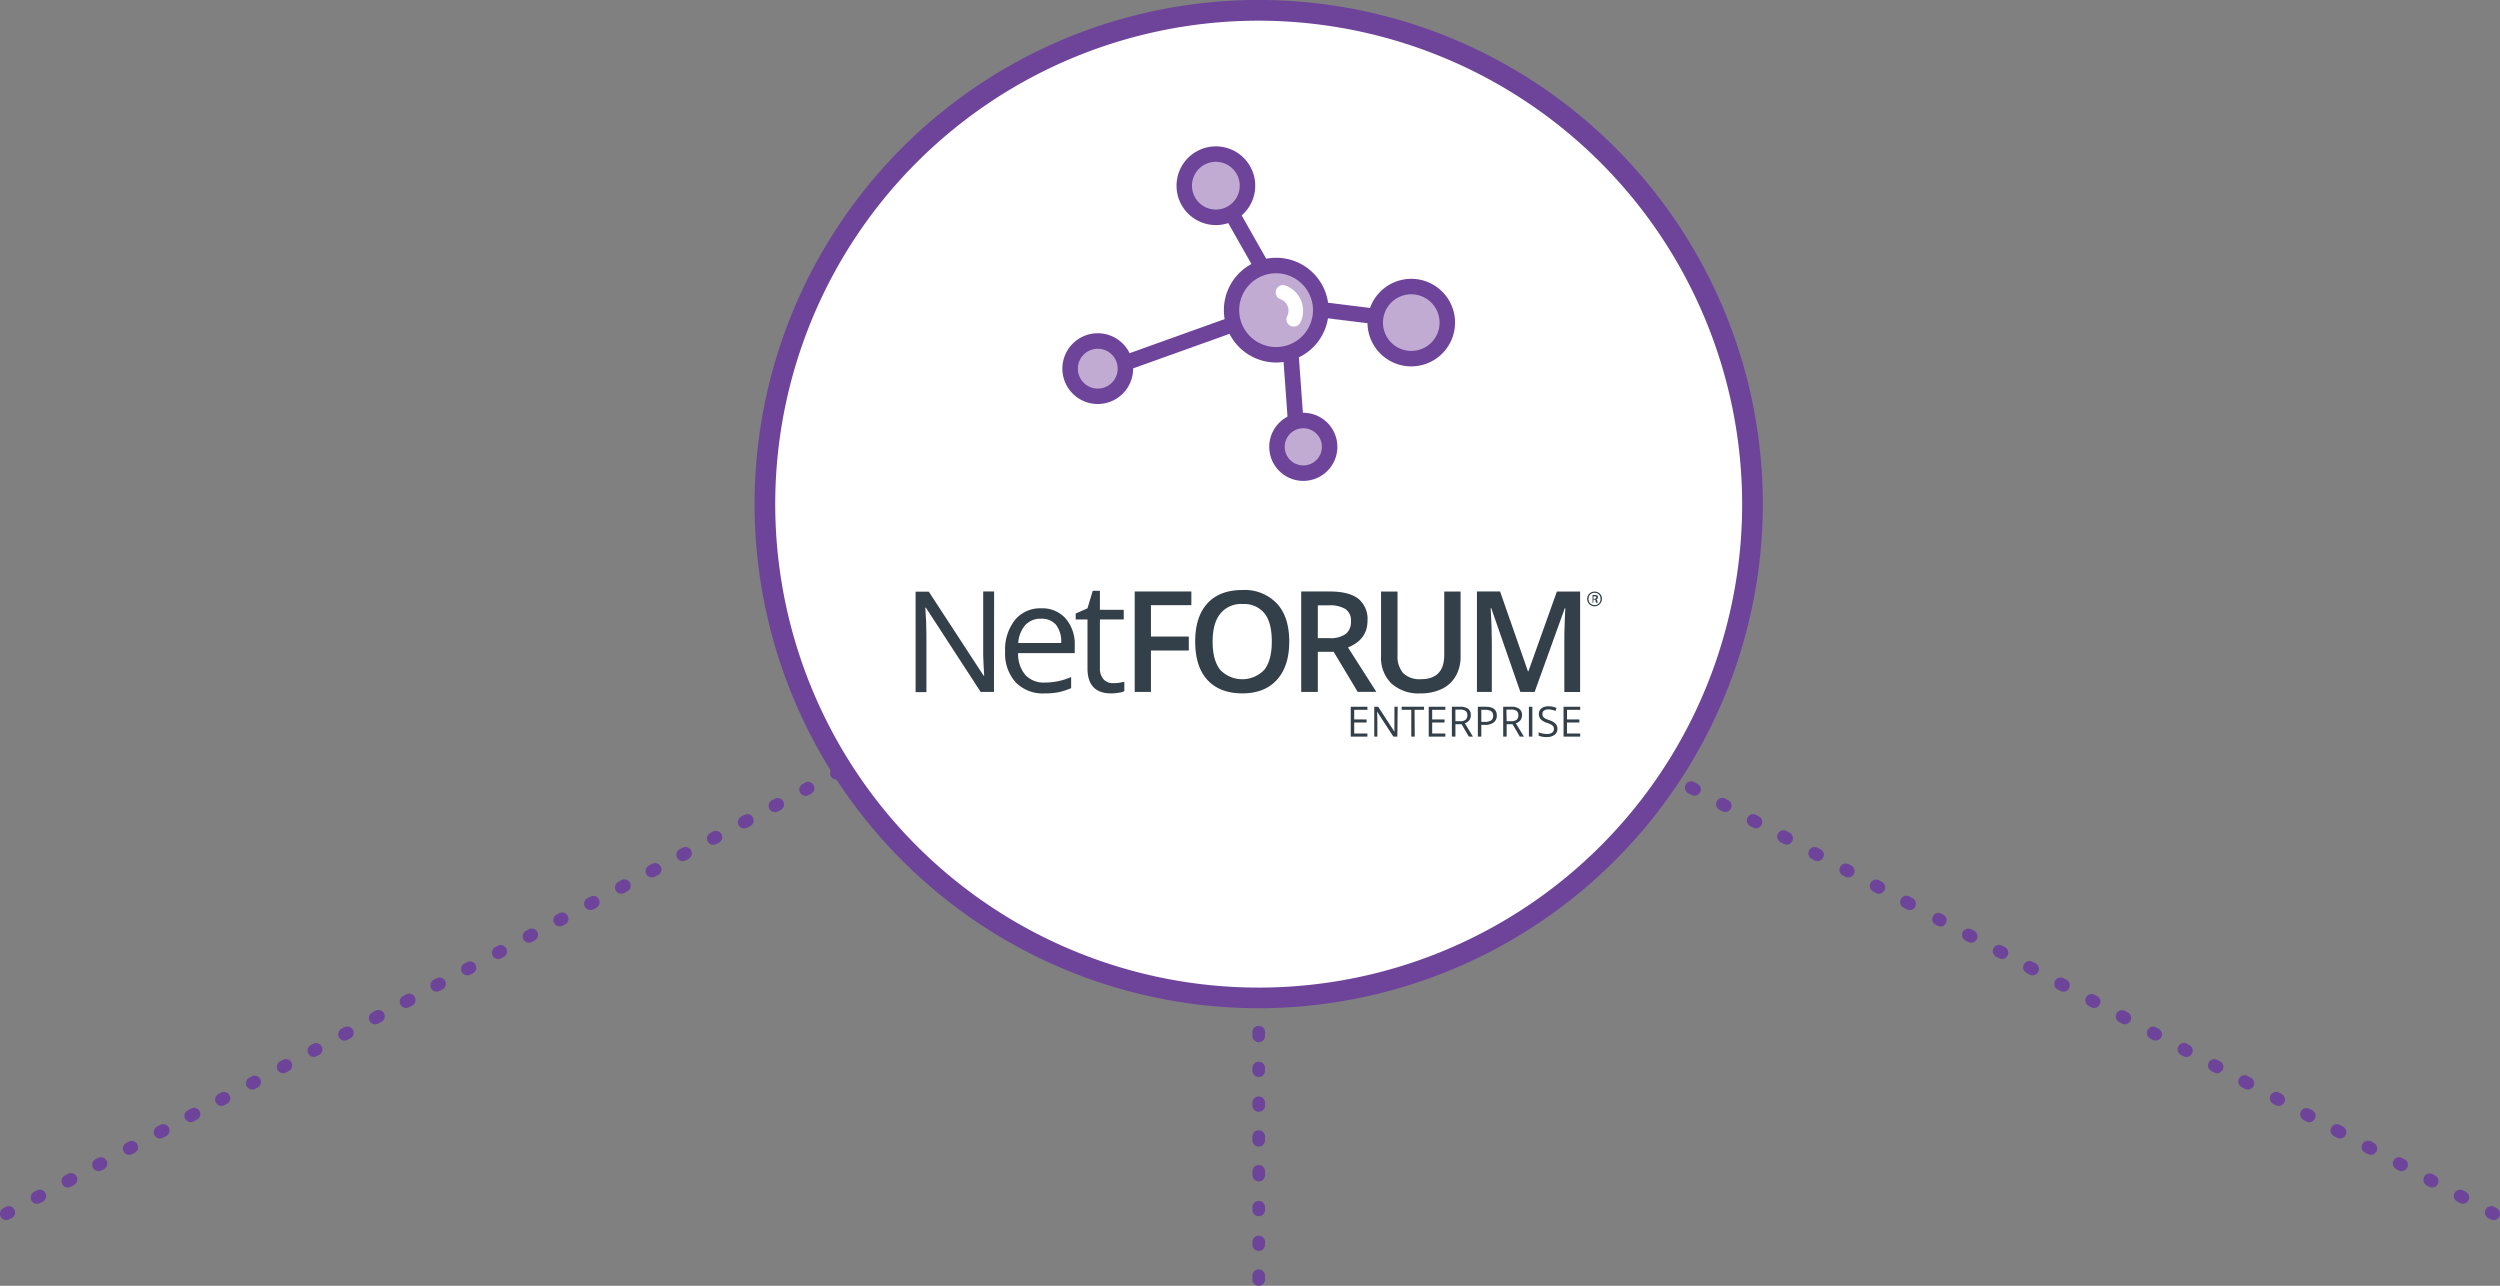 <?xml version="1.0" encoding="utf-8"?><svg xmlns="http://www.w3.org/2000/svg" viewBox="0 0 547.57 281.62">
  <rect x="0" y="0" width="547.57" height="281.62" fill="#808080" stroke="none"/>
  <g>
    <path d="M1.39,267.23a1.38,1.38,0,0,1-.65-2.61l.61-.32a1.39,1.39,0,0,1,1.3,2.45l-.62.32A1.32,1.32,0,0,1,1.39,267.23Zm6.73-3.57a1.38,1.38,0,0,1-.65-2.61l.61-.32a1.38,1.38,0,0,1,1.3,2.44l-.61.33A1.39,1.39,0,0,1,8.12,263.66Zm6.73-3.57a1.39,1.39,0,0,1-.65-2.61l.61-.33a1.39,1.39,0,1,1,1.3,2.45l-.61.33A1.39,1.39,0,0,1,14.85,260.09Zm6.74-3.58a1.39,1.39,0,0,1-.66-2.61l.62-.32a1.39,1.39,0,0,1,1.3,2.45l-.62.32A1.32,1.32,0,0,1,21.59,256.51Zm6.73-3.57a1.38,1.38,0,0,1-.65-2.61l.61-.33a1.39,1.39,0,0,1,1.3,2.45l-.61.33A1.39,1.39,0,0,1,28.32,252.94Zm6.73-3.57a1.39,1.39,0,0,1-.65-2.61l.61-.33a1.39,1.39,0,1,1,1.3,2.45l-.61.32A1.4,1.4,0,0,1,35.05,249.37Zm6.73-3.58a1.38,1.38,0,0,1-1.22-.73,1.39,1.39,0,0,1,.57-1.88l.61-.32A1.38,1.38,0,1,1,43,245.3l-.61.33A1.36,1.36,0,0,1,41.78,245.79Zm6.74-3.57a1.38,1.38,0,0,1-.65-2.61l.61-.33a1.39,1.39,0,0,1,1.3,2.45l-.62.33A1.35,1.35,0,0,1,48.52,242.22Zm6.73-3.58a1.38,1.38,0,0,1-.65-2.6l.61-.33a1.39,1.39,0,0,1,1.3,2.45l-.61.32A1.39,1.39,0,0,1,55.25,238.64ZM62,235.07a1.39,1.39,0,0,1-.65-2.61l.61-.32a1.39,1.39,0,0,1,1.88.57,1.38,1.38,0,0,1-.58,1.87l-.61.33A1.39,1.39,0,0,1,62,235.07Zm6.73-3.57a1.39,1.39,0,0,1-.65-2.61l.62-.33A1.39,1.39,0,0,1,70,231l-.62.32A1.26,1.26,0,0,1,68.71,231.5Zm6.74-3.58a1.38,1.38,0,0,1-.65-2.61l.61-.32a1.38,1.38,0,0,1,1.87.57,1.39,1.39,0,0,1-.57,1.88l-.61.32A1.39,1.39,0,0,1,75.45,227.92Zm6.73-3.57a1.38,1.38,0,0,1-.65-2.61l.61-.33a1.39,1.39,0,1,1,1.3,2.45l-.61.33A1.39,1.39,0,0,1,82.18,224.35Zm6.73-3.57a1.39,1.39,0,0,1-.65-2.61l.61-.33a1.39,1.39,0,1,1,1.3,2.45l-.61.32A1.4,1.4,0,0,1,88.91,220.78Zm6.73-3.58a1.38,1.38,0,0,1-.64-2.61l.61-.32a1.38,1.38,0,1,1,1.29,2.45l-.61.32A1.36,1.36,0,0,1,95.64,217.2Zm6.74-3.57a1.38,1.38,0,0,1-.65-2.61l.61-.33a1.39,1.39,0,0,1,1.3,2.45l-.61.33A1.39,1.39,0,0,1,102.38,213.63Zm6.73-3.58a1.36,1.36,0,0,1-1.22-.73,1.39,1.39,0,0,1,.57-1.88l.61-.32a1.39,1.39,0,0,1,1.3,2.45l-.61.32A1.39,1.39,0,0,1,109.11,210.05Zm6.73-3.57a1.39,1.39,0,0,1-.65-2.61l.61-.32a1.38,1.38,0,1,1,1.3,2.44l-.61.33A1.36,1.36,0,0,1,115.84,206.48Zm6.74-3.57a1.39,1.39,0,0,1-.66-2.61l.62-.33a1.39,1.39,0,0,1,1.3,2.45l-.61.32A1.4,1.4,0,0,1,122.58,202.91Zm6.73-3.58a1.38,1.38,0,0,1-.65-2.61l.61-.32a1.38,1.38,0,0,1,1.87.57,1.39,1.39,0,0,1-.57,1.88l-.61.32A1.39,1.39,0,0,1,129.31,199.33Zm6.73-3.57a1.39,1.39,0,0,1-.65-2.61l.61-.33a1.39,1.39,0,1,1,1.3,2.45l-.61.33A1.39,1.39,0,0,1,136,195.76Zm6.73-3.58a1.38,1.38,0,0,1-.65-2.6l.61-.33a1.39,1.39,0,1,1,1.3,2.45l-.61.32A1.36,1.36,0,0,1,142.77,192.18Zm6.74-3.57a1.39,1.39,0,0,1-.66-2.61l.62-.32a1.38,1.38,0,1,1,1.3,2.44l-.61.33A1.39,1.39,0,0,1,149.51,188.61Zm6.73-3.57a1.38,1.38,0,0,1-.65-2.61l.61-.33a1.39,1.39,0,0,1,1.3,2.45l-.61.33A1.39,1.39,0,0,1,156.24,185Zm6.73-3.58a1.36,1.36,0,0,1-1.22-.73,1.39,1.39,0,0,1,.57-1.88l.61-.32a1.39,1.39,0,1,1,1.3,2.45l-.61.32A1.39,1.39,0,0,1,163,181.46Zm6.73-3.57a1.39,1.39,0,0,1-.65-2.61l.61-.32A1.38,1.38,0,1,1,171,177.4l-.62.33A1.36,1.36,0,0,1,169.7,177.89Zm6.74-3.57a1.39,1.39,0,0,1-1.23-.74,1.38,1.38,0,0,1,.58-1.87l.61-.33a1.39,1.39,0,0,1,1.3,2.45l-.62.32A1.33,1.33,0,0,1,176.44,174.32Zm6.73-3.58a1.38,1.38,0,0,1-1.23-.73,1.4,1.4,0,0,1,.58-1.88l.61-.32a1.39,1.39,0,0,1,1.87.57,1.37,1.37,0,0,1-.57,1.87l-.61.33A1.39,1.39,0,0,1,183.17,170.74Z" style="fill: #6e449b"/>
    <path d="M275.7,281.62a1.38,1.38,0,0,1-1.39-1.38v-.69a1.39,1.39,0,1,1,2.77,0v.69A1.38,1.38,0,0,1,275.7,281.62Zm0-7.62a1.38,1.38,0,0,1-1.39-1.38v-.7a1.39,1.39,0,0,1,2.77,0v.7A1.38,1.38,0,0,1,275.7,274Zm0-7.62a1.39,1.39,0,0,1-1.39-1.39v-.69a1.39,1.39,0,0,1,2.77,0V265A1.38,1.38,0,0,1,275.7,266.38Zm0-7.62a1.39,1.39,0,0,1-1.39-1.39v-.69a1.39,1.39,0,1,1,2.77,0v.69A1.38,1.38,0,0,1,275.7,258.76Zm0-7.63a1.38,1.38,0,0,1-1.39-1.38v-.69a1.39,1.39,0,1,1,2.77,0v.69A1.38,1.38,0,0,1,275.7,251.13Zm0-7.62a1.38,1.38,0,0,1-1.39-1.38v-.7a1.39,1.39,0,0,1,2.77,0v.7A1.38,1.38,0,0,1,275.7,243.51Zm0-7.62a1.39,1.39,0,0,1-1.39-1.39v-.69a1.39,1.39,0,0,1,2.77,0v.69A1.38,1.38,0,0,1,275.7,235.89Zm0-7.62a1.39,1.39,0,0,1-1.39-1.39v-.69a1.39,1.39,0,1,1,2.77,0v.69A1.38,1.38,0,0,1,275.7,228.27Zm0-7.62a1.39,1.39,0,0,1-1.39-1.39v-.69a1.39,1.39,0,1,1,2.77,0v.69A1.38,1.38,0,0,1,275.7,220.65Z" style="fill: #6e449b"/>
    <path d="M546.18,267.24a1.4,1.4,0,0,1-.65-.17l-.61-.32a1.39,1.39,0,0,1,1.3-2.45l.61.33a1.39,1.39,0,0,1-.65,2.61Zm-6.73-3.58a1.36,1.36,0,0,1-.65-.16l-.61-.33a1.38,1.38,0,1,1,1.3-2.44l.61.32a1.39,1.39,0,0,1-.65,2.61Zm-6.74-3.57a1.35,1.35,0,0,1-.64-.16l-.62-.33a1.39,1.39,0,0,1,1.3-2.45l.61.33a1.38,1.38,0,0,1,.58,1.87A1.39,1.39,0,0,1,532.71,260.09ZM526,256.51a1.39,1.39,0,0,1-.65-.16l-.61-.32a1.39,1.39,0,0,1,1.3-2.45l.61.32a1.38,1.38,0,0,1-.65,2.61Zm-6.73-3.57a1.39,1.39,0,0,1-.65-.16l-.61-.33a1.38,1.38,0,0,1-.58-1.87,1.4,1.4,0,0,1,1.88-.58l.61.33a1.38,1.38,0,0,1-.65,2.61Zm-6.73-3.57a1.37,1.37,0,0,1-.65-.17l-.61-.32a1.39,1.39,0,1,1,1.3-2.45l.61.33a1.39,1.39,0,0,1-.65,2.61Zm-6.74-3.58a1.39,1.39,0,0,1-.65-.16l-.61-.33a1.38,1.38,0,0,1,1.3-2.44l.62.32a1.39,1.39,0,0,1-.66,2.61Zm-6.73-3.57a1.39,1.39,0,0,1-.65-.16l-.61-.33a1.39,1.39,0,0,1,1.3-2.45l.61.33a1.38,1.38,0,0,1-.65,2.61Zm-6.73-3.58a1.39,1.39,0,0,1-.65-.16l-.61-.32a1.39,1.39,0,1,1,1.3-2.45l.61.33a1.38,1.38,0,0,1-.65,2.6Zm-6.73-3.57a1.36,1.36,0,0,1-.65-.16l-.61-.33a1.38,1.38,0,1,1,1.29-2.44l.62.32a1.39,1.39,0,0,1-.65,2.61Zm-6.74-3.57a1.29,1.29,0,0,1-.65-.17l-.61-.32a1.39,1.39,0,0,1,1.3-2.45l.61.33a1.38,1.38,0,0,1-.65,2.61Zm-6.73-3.58a1.39,1.39,0,0,1-.65-.16l-.61-.32a1.39,1.39,0,0,1,1.3-2.45l.61.32a1.4,1.4,0,0,1,.58,1.88A1.38,1.38,0,0,1,472.12,227.92Zm-6.73-3.57a1.39,1.39,0,0,1-.65-.16l-.61-.33a1.38,1.38,0,1,1,1.3-2.44l.61.32a1.39,1.39,0,0,1-.65,2.61Zm-6.74-3.57a1.36,1.36,0,0,1-.64-.17l-.62-.32a1.39,1.39,0,0,1,1.3-2.45l.62.33a1.39,1.39,0,0,1-.66,2.61Zm-6.73-3.58a1.39,1.39,0,0,1-.65-.16l-.61-.32a1.39,1.39,0,0,1-.57-1.88,1.38,1.38,0,0,1,1.87-.57l.61.32a1.38,1.38,0,0,1-.65,2.61Zm-6.73-3.57a1.39,1.39,0,0,1-.65-.16l-.61-.33a1.39,1.39,0,1,1,1.3-2.45l.61.33a1.39,1.39,0,0,1-.65,2.61Zm-6.73-3.58a1.39,1.39,0,0,1-.65-.16l-.61-.32a1.38,1.38,0,1,1,1.29-2.45l.62.32a1.39,1.39,0,0,1,.57,1.88A1.37,1.37,0,0,1,438.46,210.05Zm-6.74-3.57a1.39,1.39,0,0,1-.65-.16l-.61-.33a1.38,1.38,0,0,1,1.3-2.44l.62.32a1.39,1.39,0,0,1-.66,2.61ZM425,202.91a1.4,1.4,0,0,1-.65-.17l-.61-.32A1.39,1.39,0,0,1,425,200l.61.33a1.38,1.38,0,0,1-.65,2.61Zm-6.73-3.58a1.39,1.39,0,0,1-.65-.16l-.61-.32a1.39,1.39,0,1,1,1.3-2.45l.61.32a1.39,1.39,0,0,1-.65,2.61Zm-6.73-3.57a1.36,1.36,0,0,1-.65-.16l-.61-.33a1.38,1.38,0,0,1-.58-1.87,1.4,1.4,0,0,1,1.88-.58l.61.33a1.39,1.39,0,0,1-.65,2.61Zm-6.74-3.58a1.39,1.39,0,0,1-.65-.16l-.61-.32a1.39,1.39,0,0,1,1.3-2.45l.61.32a1.38,1.38,0,0,1-.65,2.61Zm-6.73-3.57a1.39,1.39,0,0,1-.65-.16l-.61-.33a1.38,1.38,0,0,1,1.3-2.44l.61.32a1.38,1.38,0,0,1-.65,2.61ZM391.33,185a1.39,1.39,0,0,1-.65-.16l-.61-.33a1.39,1.39,0,1,1,1.3-2.45l.61.33a1.39,1.39,0,0,1-.65,2.61Zm-6.73-3.58a1.39,1.39,0,0,1-.65-.16l-.61-.32a1.38,1.38,0,1,1,1.29-2.45l.62.32a1.39,1.39,0,0,1,.57,1.88A1.38,1.38,0,0,1,384.6,181.46Zm-6.74-3.57a1.39,1.39,0,0,1-.65-.16l-.61-.33a1.38,1.38,0,0,1,1.3-2.44l.61.32a1.38,1.38,0,0,1-.65,2.61Zm-6.73-3.57a1.4,1.4,0,0,1-.65-.17l-.61-.32a1.39,1.39,0,1,1,1.3-2.45l.61.33a1.38,1.38,0,0,1-.65,2.61Zm-6.73-3.58a1.39,1.39,0,0,1-.65-.16l-.61-.33a1.38,1.38,0,0,1-.58-1.87,1.39,1.39,0,0,1,1.88-.57l.61.32a1.39,1.39,0,0,1-.65,2.61Z" style="fill: #6e449b"/>
    <g>
      <circle cx="275.7" cy="110.42" r="108.15" style="fill: #fff"/>
      <path d="M275.7,220.83A110.42,110.42,0,1,1,386.11,110.42,110.54,110.54,0,0,1,275.7,220.83Zm0-216.3A105.89,105.89,0,1,0,381.58,110.42,106,106,0,0,0,275.7,4.53Z" style="fill: #6e449b"/>
    </g>
    <g>
      <rect x="272.13" y="44.91" width="3.39" height="18.02" transform="translate(9.06 142.15) rotate(-29.57)" style="fill: #6e449b"/>
      <rect x="292.93" y="61.52" width="3.39" height="13.95" transform="translate(190.39 352.44) rotate(-82.93)" style="fill: #6e449b"/>
      <path d="M282.09,92.49l-1.21-16.77c-1.87.32-5,.25-8.32-3.77l-25.49,9.13-1.15-3.19,27.89-10,.74,1.06c2.93,4.17,5.18,3.59,6.53,3.24,1.59-.4,2.59,0,3,1.11l.07.21,1.35,18.73Z" style="fill: #6e449b"/>
      <g>
        <path d="M273,42.64A6.93,6.93,0,1,1,268.29,34,6.92,6.92,0,0,1,273,42.64Z" style="fill: #c1abd3"/>
        <path d="M266.32,49.3a8.67,8.67,0,0,1-2.46-.36,8.62,8.62,0,1,1,10.72-5.82h0a8.65,8.65,0,0,1-8.26,6.18Zm0-13.86a5.23,5.23,0,1,0,5,6.72h0a5.23,5.23,0,0,0-3.53-6.5A5.06,5.06,0,0,0,266.32,35.44Z" style="fill: #6e449b"/>
      </g>
      <g>
        <path d="M317,70.66a7.9,7.9,0,1,1-7.89-7.9A7.89,7.89,0,0,1,317,70.66Z" style="fill: #c1abd3"/>
        <path d="M309.11,80.25a9.59,9.59,0,1,1,9.59-9.59A9.6,9.6,0,0,1,309.11,80.25Zm0-15.79a6.2,6.2,0,1,0,6.2,6.2A6.21,6.21,0,0,0,309.11,64.46Z" style="fill: #6e449b"/>
      </g>
      <g>
        <circle cx="285.46" cy="97.87" r="5.76" style="fill: #c1abd3"/>
        <path d="M285.46,105.33a7.46,7.46,0,1,1,7.46-7.46A7.46,7.46,0,0,1,285.46,105.33Zm0-11.53a4.07,4.07,0,1,0,4.07,4.07A4.07,4.07,0,0,0,285.46,93.8Z" style="fill: #6e449b"/>
      </g>
      <g>
        <path d="M246.49,80.74a6.05,6.05,0,1,1-6.05-6A6,6,0,0,1,246.49,80.74Z" style="fill: #c1abd3"/>
        <path d="M240.44,88.49a7.75,7.75,0,1,1,7.75-7.75A7.75,7.75,0,0,1,240.44,88.49Zm0-12.1a4.36,4.36,0,1,0,4.36,4.35A4.35,4.35,0,0,0,240.44,76.39Z" style="fill: #6e449b"/>
      </g>
      <g>
        <circle cx="279.51" cy="67.93" r="9.77" style="fill: #c1abd3"/>
        <path d="M279.51,79.4A11.47,11.47,0,1,1,291,67.93,11.48,11.48,0,0,1,279.51,79.4Zm0-19.55a8.08,8.08,0,1,0,8.07,8.08A8.09,8.09,0,0,0,279.51,59.85Z" style="fill: #6e449b"/>
      </g>
    </g>
    <g>
      <g>
        <g>
          <path d="M217.71,151.55h-2.92l-12-18.46h-.12c.16,2.17.24,4.15.24,6v12.5h-2.37v-22h2.89l12,18.39h.13c0-.27-.07-1.14-.14-2.61s-.1-2.52-.07-3.15V129.55h2.39Z" style="fill: #334049"/>
          <path d="M228.75,151.88a8.26,8.26,0,0,1-6.29-2.43,9.39,9.39,0,0,1-2.31-6.74,10.43,10.43,0,0,1,2.15-6.91,7.09,7.09,0,0,1,5.75-2.56,6.8,6.8,0,0,1,5.35,2.22,8.54,8.54,0,0,1,2,5.87v1.72H223a7.07,7.07,0,0,0,1.6,4.81,5.53,5.53,0,0,0,4.27,1.64,14.43,14.43,0,0,0,5.74-1.21v2.43a14.65,14.65,0,0,1-2.73.89A15.37,15.37,0,0,1,228.75,151.88ZM228,135.52a4.45,4.45,0,0,0-3.45,1.41,6.53,6.53,0,0,0-1.52,3.91h9.4a6,6,0,0,0-1.14-4A4.07,4.07,0,0,0,228,135.52Z" style="fill: #334049"/>
          <path d="M243.8,149.63a9.14,9.14,0,0,0,1.4-.1,9.58,9.58,0,0,0,1.06-.23v2.09a4.91,4.91,0,0,1-1.3.35,10.22,10.22,0,0,1-1.55.14q-5.22,0-5.22-5.5v-10.7h-2.58v-1.31l2.58-1.13,1.15-3.84h1.57v4.17h5.22v2.11h-5.22v10.59a3.61,3.61,0,0,0,.78,2.49A2.67,2.67,0,0,0,243.8,149.63Z" style="fill: #334049"/>
        </g>
        <path d="M350.07,129.78a1.53,1.53,0,0,1,.8,1.4,1.63,1.63,0,0,1-2.43,1.41,1.61,1.61,0,0,1-.8-1.41,1.58,1.58,0,0,1,.8-1.4,1.69,1.69,0,0,1,1.63,0Zm-.14,2.58a1.21,1.21,0,0,0,.47-.48,1.45,1.45,0,0,0,.17-.7,1.48,1.48,0,0,0-.17-.7,1.25,1.25,0,0,0-.47-.47,1.36,1.36,0,0,0-.67-.17,1.4,1.4,0,0,0-.68.17,1.3,1.3,0,0,0-.48.48,1.41,1.41,0,0,0-.17.69,1.45,1.45,0,0,0,.17.7,1.3,1.3,0,0,0,.48.48,1.4,1.4,0,0,0,.68.17A1.36,1.36,0,0,0,349.93,132.36Zm0-.43a.12.12,0,0,1-.06.1.33.33,0,0,1-.15,0,.2.2,0,0,1-.17-.1.57.57,0,0,1-.07-.31.37.37,0,0,0-.06-.21.22.22,0,0,0-.18-.08H349v.57a.1.1,0,0,1,0,.08.16.16,0,0,1-.09,0,.17.17,0,0,1-.1,0,.1.1,0,0,1,0-.08v-1.5a.13.13,0,0,1,0-.08.11.11,0,0,1,.08,0h.5a.82.82,0,0,1,.46.11.43.43,0,0,1,.15.36.41.41,0,0,1-.37.43.52.52,0,0,1,.16.17.42.42,0,0,1,.07.24.51.51,0,0,0,0,.16.12.12,0,0,0,.08.06A.08.08,0,0,1,350,131.93Zm-.41-.9a.23.23,0,0,0,.1-.21c0-.09,0-.16-.08-.19a.52.52,0,0,0-.25,0H349v.52h.3A.45.45,0,0,0,349.54,131Z" style="fill: #334049"/>
        <path d="M252.09,151.55h-3.56v-22h12.41v3h-8.85v6.87h8.29v3.06h-8.29Z" style="fill: #334049"/>
        <path d="M282.38,140.53q0,5.37-2.68,8.34c-1.79,2-4.33,3-7.6,3s-5.87-1-7.65-2.95-2.67-4.77-2.67-8.4.89-6.42,2.68-8.37,4.35-2.92,7.67-2.92a9.69,9.69,0,0,1,7.58,3C281.49,134.15,282.38,136.94,282.38,140.53Zm-16.78,0c0,2.7.54,4.76,1.64,6.16a6.68,6.68,0,0,0,9.69,0q1.63-2.09,1.63-6.18T277,134.39a5.74,5.74,0,0,0-4.82-2.09,5.83,5.83,0,0,0-4.88,2.09Q265.6,136.48,265.6,140.53Z" style="fill: #334049"/>
        <path d="M288.64,142.77v8.78H285v-22h6.22q4.25,0,6.3,1.6a5.72,5.72,0,0,1,2,4.81q0,4.11-4.27,5.85l6.21,9.73h-4.09l-5.26-8.78Zm0-3h2.5a5.74,5.74,0,0,0,3.64-.93,3.41,3.41,0,0,0,1.12-2.77,3,3,0,0,0-1.22-2.68,6.66,6.66,0,0,0-3.66-.81h-2.38Z" style="fill: #334049"/>
        <path d="M319.91,129.56v14.23a8.38,8.38,0,0,1-1.05,4.26,6.94,6.94,0,0,1-3,2.82,10.62,10.62,0,0,1-4.73,1,8.85,8.85,0,0,1-6.36-2.16,7.84,7.84,0,0,1-2.28-6V129.56h3.61v13.91a5.57,5.57,0,0,0,1.27,4,5.2,5.2,0,0,0,3.88,1.29q5.08,0,5.08-5.34V129.56Z" style="fill: #334049"/>
        <path d="M333,151.55l-6.38-18.36h-.12q.25,4.08.25,7.67v10.69h-3.26v-22h5.07l6.1,17.49h.1L341,129.56h5.09v22h-3.46V140.68c0-1.1,0-2.52.08-4.28s.1-2.81.14-3.18h-.12l-6.6,18.33Z" style="fill: #334049"/>
      </g>
      <g>
        <path d="M299.5,161.34h-3.65V154.8h3.65v.67h-2.89v2.11h2.71v.67h-2.71v2.41h2.89Z" style="fill: #334049"/>
        <path d="M306.06,161.34h-.87l-3.58-5.49h0c.05.64.07,1.23.07,1.77v3.72H301V154.8h.86l3.56,5.47h0c0-.08,0-.34,0-.78s0-.75,0-.94V154.8h.71Z" style="fill: #334049"/>
        <path d="M309.87,161.34h-.76v-5.87H307v-.67h4.9v.67h-2.07Z" style="fill: #334049"/>
        <path d="M316.57,161.34h-3.64V154.8h3.64v.67h-2.88v2.11h2.71v.67h-2.71v2.41h2.88Z" style="fill: #334049"/>
        <path d="M318.78,158.62v2.72H318V154.8h1.8a2.83,2.83,0,0,1,1.78.46,1.68,1.68,0,0,1,.57,1.39,1.74,1.74,0,0,1-1.31,1.75l1.77,2.94h-.9l-1.58-2.72Zm0-.65h1.05a1.83,1.83,0,0,0,1.18-.32,1.21,1.21,0,0,0,.38-1,1.08,1.08,0,0,0-.39-.94,2.06,2.06,0,0,0-1.23-.29h-1Z" style="fill: #334049"/>
        <path d="M327.84,156.7a1.82,1.82,0,0,1-.68,1.53,3,3,0,0,1-1.94.54h-.77v2.57h-.76V154.8h1.7C327,154.8,327.84,155.43,327.84,156.7Zm-3.39,1.41h.69a2.53,2.53,0,0,0,1.46-.32,1.21,1.21,0,0,0,.45-1,1.14,1.14,0,0,0-.42-1,2.27,2.27,0,0,0-1.33-.32h-.85Z" style="fill: #334049"/>
        <path d="M330,158.62v2.72h-.76V154.8H331a2.79,2.79,0,0,1,1.78.46,1.66,1.66,0,0,1,.58,1.39A1.73,1.73,0,0,1,332,158.4l1.78,2.94h-.9l-1.59-2.72Zm0-.65h1a1.81,1.81,0,0,0,1.18-.32,1.21,1.21,0,0,0,.38-1,1.1,1.1,0,0,0-.38-.94,2.1,2.1,0,0,0-1.23-.29h-1Z" style="fill: #334049"/>
        <path d="M334.87,161.34V154.8h.76v6.54Z" style="fill: #334049"/>
        <path d="M341.12,159.6a1.61,1.61,0,0,1-.63,1.35,2.71,2.71,0,0,1-1.7.48,4.28,4.28,0,0,1-1.79-.3v-.73a4.53,4.53,0,0,0,.88.26,4.36,4.36,0,0,0,.94.1,1.86,1.86,0,0,0,1.15-.29,1,1,0,0,0,.38-.8,1.06,1.06,0,0,0-.13-.56,1.56,1.56,0,0,0-.46-.4,6.23,6.23,0,0,0-1-.41,3.12,3.12,0,0,1-1.31-.78,1.7,1.7,0,0,1-.39-1.17,1.45,1.45,0,0,1,.57-1.2,2.35,2.35,0,0,1,1.5-.45,4.45,4.45,0,0,1,1.8.36l-.24.66a4.2,4.2,0,0,0-1.58-.34,1.54,1.54,0,0,0-.94.26.86.86,0,0,0-.34.72,1.13,1.13,0,0,0,.12.56,1.2,1.2,0,0,0,.43.4,5.65,5.65,0,0,0,.91.4,3.5,3.5,0,0,1,1.41.79A1.53,1.53,0,0,1,341.12,159.6Z" style="fill: #334049"/>
        <path d="M346.11,161.34h-3.65V154.8h3.65v.67h-2.89v2.11h2.71v.67h-2.71v2.41h2.89Z" style="fill: #334049"/>
      </g>
    </g>
    <path d="M283.37,71.53a1.59,1.59,0,0,1-1.43-2.3,2.67,2.67,0,0,0-1.51-3.71,1.59,1.59,0,0,1,1.05-3,5.87,5.87,0,0,1,3.93,5.54,5.79,5.79,0,0,1-.6,2.59A1.6,1.6,0,0,1,283.37,71.53Z" style="fill: #fff"/>
  </g>
</svg>

